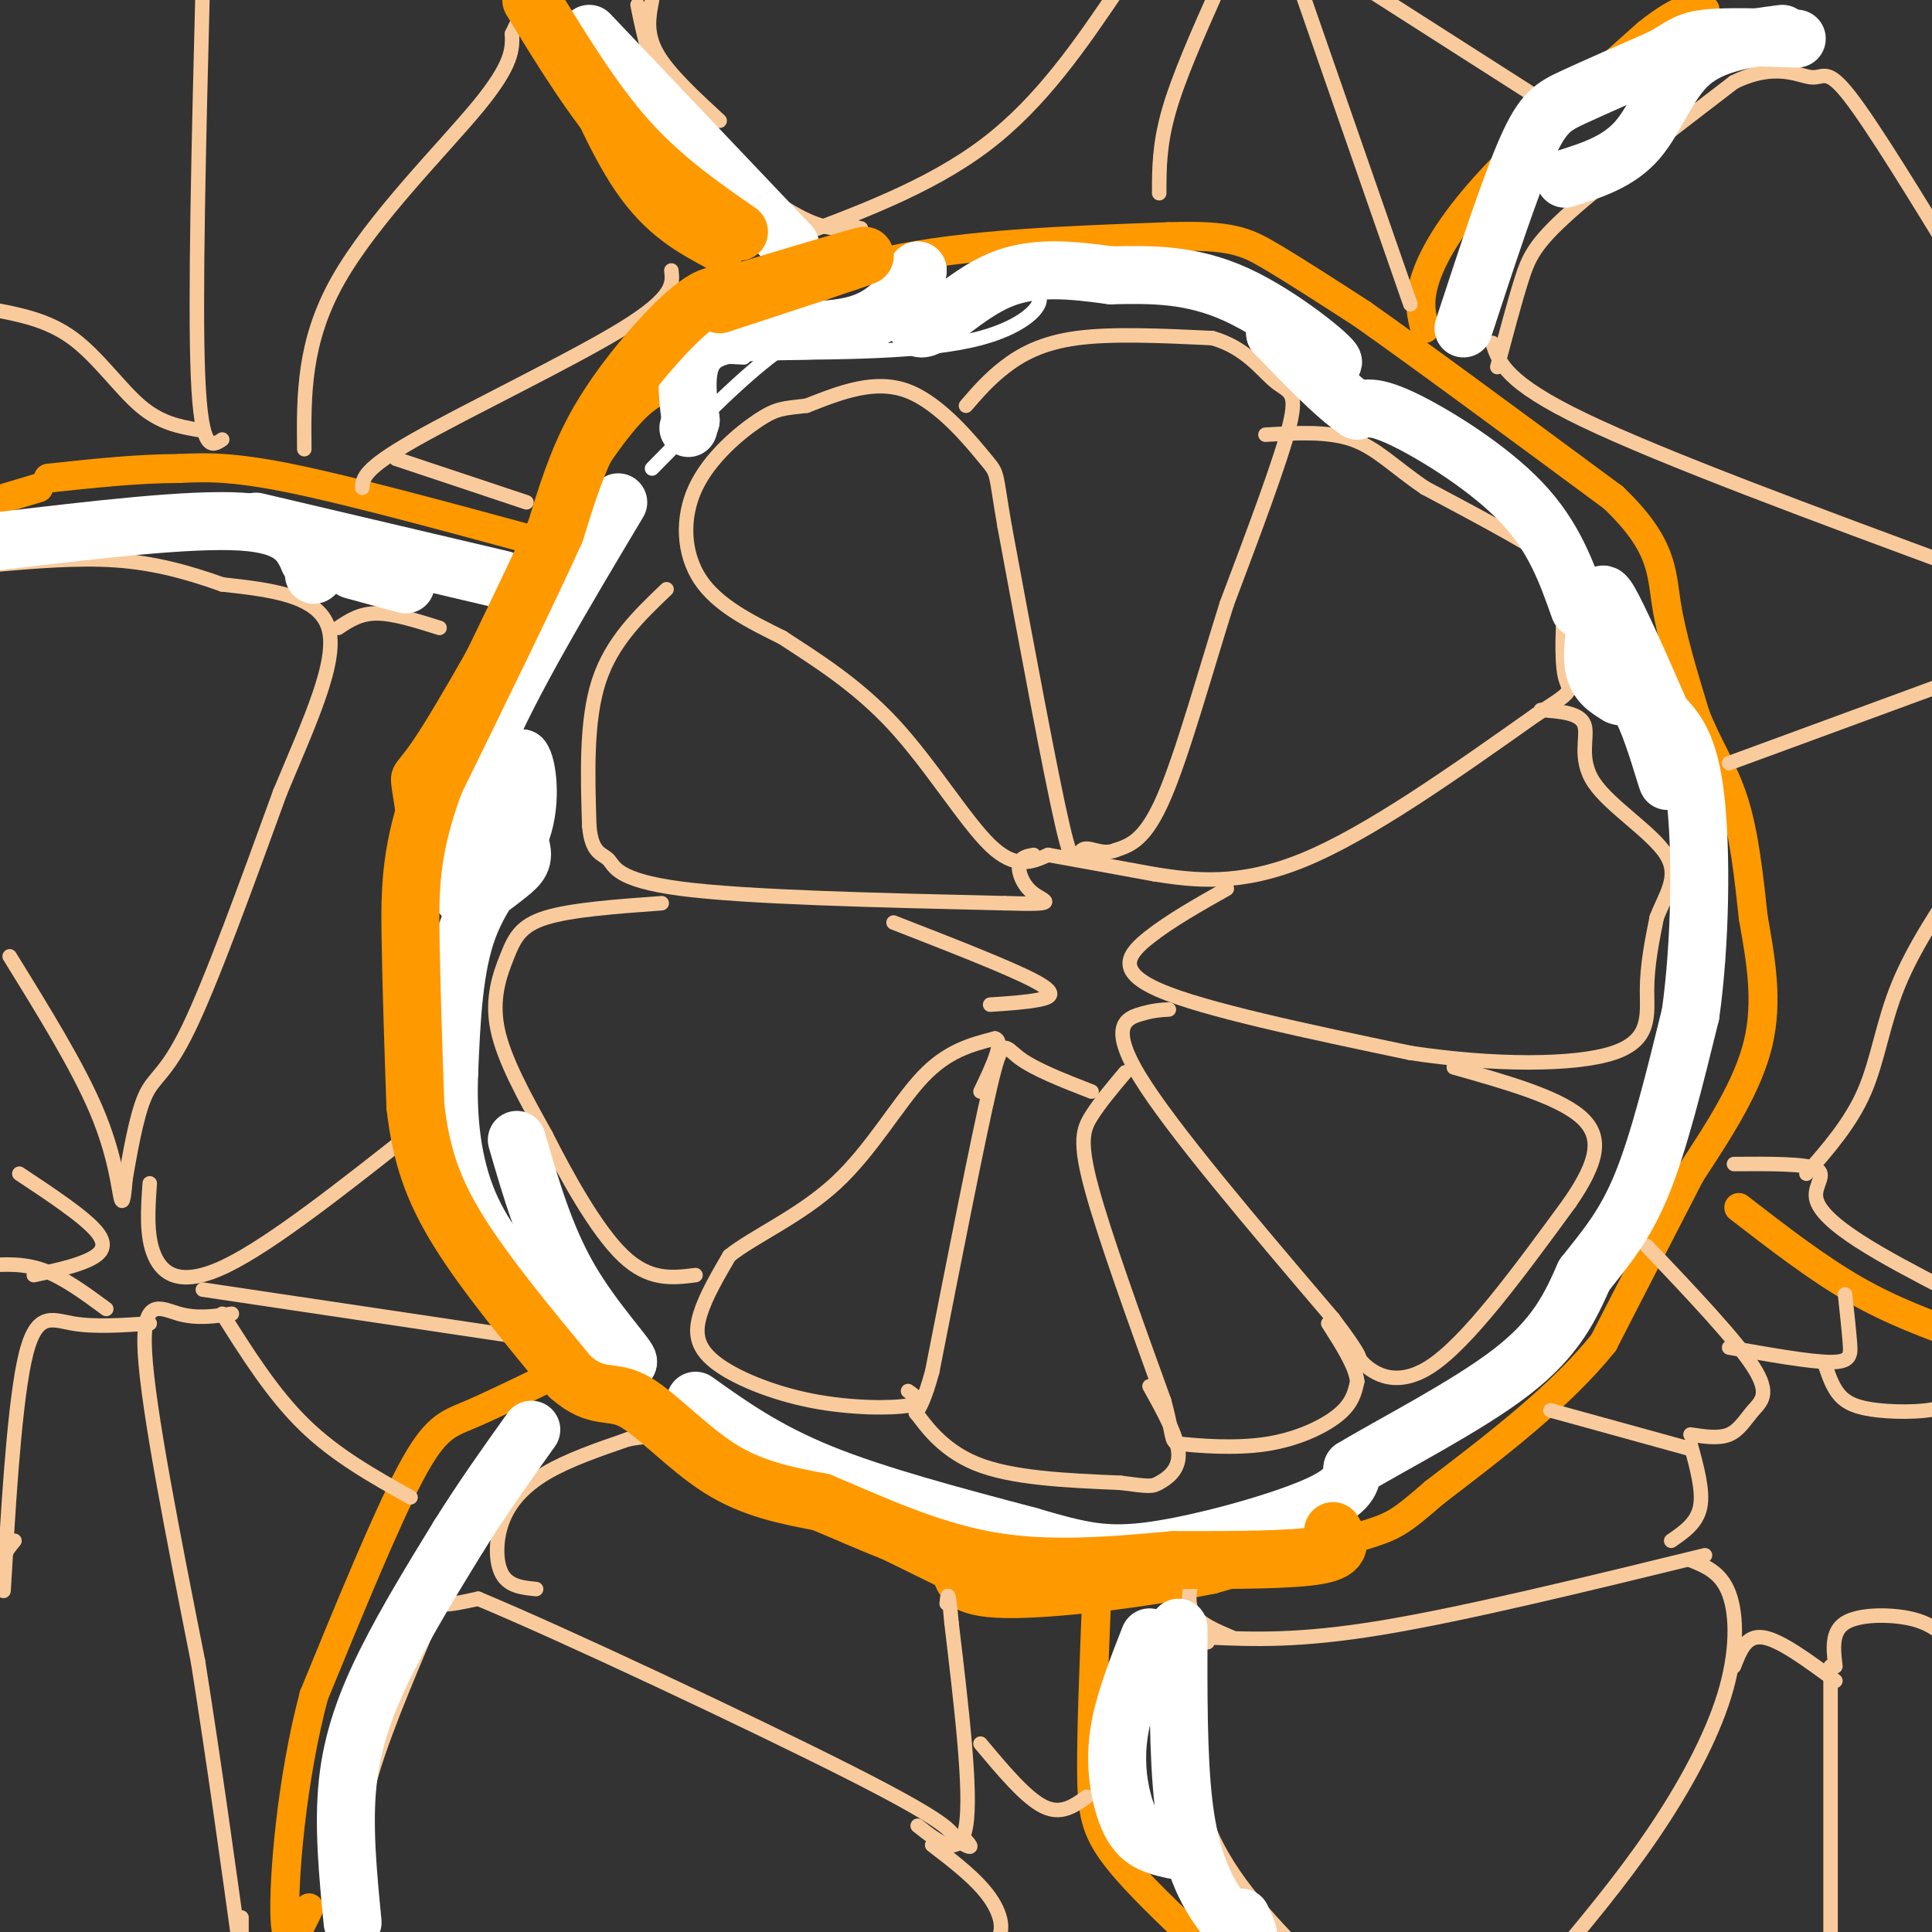 <svg viewBox='0 0 400 400' version='1.1' xmlns='http://www.w3.org/2000/svg' xmlns:xlink='http://www.w3.org/1999/xlink'><rect x="0" y="0" width="400" height="400" fill="#333333" stroke="none"/><g fill='none' stroke='#f9cb9c' stroke-width='3' stroke-linecap='round' stroke-linejoin='round'><path d='M200,84c2.333,-2.711 4.667,-5.422 8,-8c3.333,-2.578 7.667,-5.022 15,-6c7.333,-0.978 17.667,-0.489 28,0'/><path d='M251,70c6.940,1.940 10.292,6.792 13,9c2.708,2.208 4.774,1.774 3,9c-1.774,7.226 -7.387,22.113 -13,37'/><path d='M254,125c-4.467,14.156 -9.133,31.044 -13,40c-3.867,8.956 -6.933,9.978 -10,11'/><path d='M231,176c-3.036,1.262 -5.625,-1.083 -7,0c-1.375,1.083 -1.536,5.595 -4,-5c-2.464,-10.595 -7.232,-36.298 -12,-62'/><path d='M208,109c-2.060,-11.893 -1.208,-10.625 -4,-14c-2.792,-3.375 -9.226,-11.393 -16,-14c-6.774,-2.607 -13.887,0.196 -21,3'/><path d='M167,84c-4.764,0.560 -6.174,0.459 -10,3c-3.826,2.541 -10.069,7.722 -13,14c-2.931,6.278 -2.552,13.651 1,19c3.552,5.349 10.276,8.675 17,12'/><path d='M162,132c6.786,4.464 15.250,9.625 23,18c7.750,8.375 14.786,19.964 20,25c5.214,5.036 8.607,3.518 12,2'/><path d='M217,177c5.667,1.000 13.833,2.500 22,4'/><path d='M239,181c8.178,1.289 17.622,2.511 31,-3c13.378,-5.511 30.689,-17.756 48,-30'/><path d='M318,148c8.801,-5.582 6.802,-4.537 6,-8c-0.802,-3.463 -0.408,-11.432 0,-16c0.408,-4.568 0.831,-5.734 -4,-9c-4.831,-3.266 -14.915,-8.633 -25,-14'/><path d='M295,101c-6.422,-4.356 -9.978,-8.244 -15,-10c-5.022,-1.756 -11.511,-1.378 -18,-1'/><path d='M138,122c-5.667,5.417 -11.333,10.833 -14,19c-2.667,8.167 -2.333,19.083 -2,30'/><path d='M122,171c0.500,5.905 2.750,5.667 4,7c1.250,1.333 1.500,4.238 15,6c13.500,1.762 40.250,2.381 67,3'/><path d='M208,187c11.940,0.345 8.292,-0.292 6,-2c-2.292,-1.708 -3.226,-4.488 -3,-6c0.226,-1.512 1.613,-1.756 3,-2'/><path d='M254,184c-5.822,3.289 -11.644,6.578 -16,10c-4.356,3.422 -7.244,6.978 2,11c9.244,4.022 30.622,8.511 52,13'/><path d='M292,218c17.155,2.607 34.042,2.625 42,0c7.958,-2.625 6.988,-7.893 7,-13c0.012,-5.107 1.006,-10.054 2,-15'/><path d='M343,190c1.668,-4.537 4.839,-8.381 2,-13c-2.839,-4.619 -11.687,-10.013 -15,-15c-3.313,-4.987 -1.089,-9.568 -2,-12c-0.911,-2.432 -4.955,-2.716 -9,-3'/><path d='M242,209c-1.644,0.089 -3.289,0.178 -6,1c-2.711,0.822 -6.489,2.378 0,13c6.489,10.622 23.244,30.311 40,50'/><path d='M276,273c7.060,9.310 4.708,7.583 6,9c1.292,1.417 6.226,5.976 14,1c7.774,-4.976 18.387,-19.488 29,-34'/><path d='M325,249c6.111,-8.844 6.889,-13.956 2,-18c-4.889,-4.044 -15.444,-7.022 -26,-10'/><path d='M233,222c-2.622,3.111 -5.244,6.222 -7,9c-1.756,2.778 -2.644,5.222 0,15c2.644,9.778 8.822,26.889 15,44'/><path d='M241,290c2.423,8.772 0.979,8.702 4,9c3.021,0.298 10.506,0.965 17,0c6.494,-0.965 11.998,-3.561 15,-6c3.002,-2.439 3.501,-4.719 4,-7'/><path d='M281,286c-0.333,-3.167 -3.167,-7.583 -6,-12'/><path d='M226,226c-5.933,-2.311 -11.867,-4.622 -15,-7c-3.133,-2.378 -3.467,-4.822 -6,6c-2.533,10.822 -7.267,34.911 -12,59'/><path d='M193,284c-2.893,10.619 -4.125,7.667 -3,9c1.125,1.333 4.607,6.952 12,10c7.393,3.048 18.696,3.524 30,4'/><path d='M232,307c6.143,0.810 6.500,0.833 8,0c1.500,-0.833 4.143,-2.524 4,-6c-0.143,-3.476 -3.071,-8.738 -6,-14'/><path d='M188,288c1.692,1.199 3.384,2.399 0,3c-3.384,0.601 -11.845,0.604 -20,-1c-8.155,-1.604 -16.003,-4.817 -20,-8c-3.997,-3.183 -4.142,-6.338 -3,-10c1.142,-3.662 3.571,-7.831 6,-12'/><path d='M151,260c5.012,-4.036 14.542,-8.125 22,-15c7.458,-6.875 12.845,-16.536 18,-22c5.155,-5.464 10.077,-6.732 15,-8'/><path d='M206,215c2.000,0.500 -0.500,5.750 -3,11'/><path d='M137,187c-9.357,0.679 -18.714,1.357 -24,3c-5.286,1.643 -6.500,4.250 -8,8c-1.500,3.750 -3.286,8.643 -2,15c1.286,6.357 5.643,14.179 10,22'/><path d='M113,235c4.444,8.800 10.556,19.800 16,25c5.444,5.200 10.222,4.600 15,4'/><path d='M185,191c11.911,4.644 23.822,9.289 29,12c5.178,2.711 3.622,3.489 1,4c-2.622,0.511 -6.311,0.756 -10,1'/></g>
<g fill='none' stroke='#ff9900' stroke-width='6' stroke-linecap='round' stroke-linejoin='round'><path d='M141,81c-1.083,-3.250 -2.167,-6.500 5,-11c7.167,-4.500 22.583,-10.250 38,-16'/><path d='M184,54c16.000,-3.500 37.000,-4.250 58,-5'/><path d='M242,49c12.844,-0.422 15.956,1.022 21,4c5.044,2.978 12.022,7.489 19,12'/><path d='M282,65c11.833,8.333 31.917,23.167 52,38'/><path d='M334,103c10.267,9.778 9.933,15.222 11,22c1.067,6.778 3.533,14.889 6,23'/><path d='M351,148c2.533,6.511 5.867,11.289 8,18c2.133,6.711 3.067,15.356 4,24'/><path d='M363,190c1.467,8.311 3.133,17.089 1,26c-2.133,8.911 -8.067,17.956 -14,27'/><path d='M350,243c-5.333,10.333 -11.667,22.667 -18,35'/><path d='M332,278c-8.833,11.000 -21.917,21.000 -35,31'/><path d='M297,309c-7.400,6.422 -8.400,6.978 -15,9c-6.600,2.022 -18.800,5.511 -31,9'/><path d='M251,327c-13.844,2.778 -32.956,5.222 -43,5c-10.044,-0.222 -11.022,-3.111 -12,-6'/><path d='M196,326c-10.500,-5.167 -30.750,-15.083 -51,-25'/><path d='M145,301c-14.378,-7.533 -24.822,-13.867 -31,-19c-6.178,-5.133 -8.089,-9.067 -10,-13'/><path d='M104,269c-3.833,-8.000 -8.417,-21.500 -13,-35'/><path d='M91,234c-3.167,-16.667 -4.583,-40.833 -6,-65'/><path d='M85,169c-1.467,-11.133 -2.133,-6.467 3,-14c5.133,-7.533 16.067,-27.267 27,-47'/><path d='M115,108c7.533,-12.467 12.867,-20.133 17,-24c4.133,-3.867 7.067,-3.933 10,-4'/><path d='M113,2c5.583,13.750 11.167,27.500 17,36c5.833,8.500 11.917,11.750 18,15'/><path d='M148,53c3.333,2.667 2.667,1.833 2,1'/><path d='M295,68c-0.711,-2.689 -1.422,-5.378 0,-10c1.422,-4.622 4.978,-11.178 13,-20c8.022,-8.822 20.511,-19.911 33,-31'/><path d='M341,7c7.500,-6.000 9.750,-5.500 12,-5'/><path d='M360,250c8.083,6.250 16.167,12.500 24,17c7.833,4.500 15.417,7.250 23,10'/><path d='M227,332c-0.511,12.844 -1.022,25.689 -1,34c0.022,8.311 0.578,12.089 4,17c3.422,4.911 9.711,10.956 16,17'/><path d='M114,285c-6.289,3.067 -12.578,6.133 -17,8c-4.422,1.867 -6.978,2.533 -12,12c-5.022,9.467 -12.511,27.733 -20,46'/><path d='M65,351c-4.667,17.467 -6.333,38.133 -6,46c0.333,7.867 2.667,2.933 5,-2'/><path d='M111,112c-19.333,-5.250 -38.667,-10.500 -51,-13c-12.333,-2.500 -17.667,-2.250 -23,-2'/><path d='M37,97c-8.333,0.000 -17.667,1.000 -27,2'/><path d='M8,101c0.000,0.000 -10.000,3.000 -10,3'/></g>
<g fill='none' stroke='#f9cb9c' stroke-width='3' stroke-linecap='round' stroke-linejoin='round'><path d='M2,198c7.067,11.422 14.133,22.844 18,32c3.867,9.156 4.533,16.044 5,18c0.467,1.956 0.733,-1.022 1,-4'/><path d='M26,244c0.750,-4.214 2.125,-12.750 4,-17c1.875,-4.250 4.250,-4.214 9,-14c4.750,-9.786 11.875,-29.393 19,-49'/><path d='M58,164c6.156,-14.778 12.044,-27.222 10,-34c-2.044,-6.778 -12.022,-7.889 -22,-9'/><path d='M46,121c-7.156,-2.556 -14.044,-4.444 -22,-5c-7.956,-0.556 -16.978,0.222 -26,1'/><path d='M70,130c2.250,-1.500 4.500,-3.000 8,-3c3.500,0.000 8.250,1.500 13,3'/><path d='M31,245c-0.378,5.489 -0.756,10.978 1,15c1.756,4.022 5.644,6.578 15,2c9.356,-4.578 24.178,-16.289 39,-28'/><path d='M86,234c7.167,-4.833 5.583,-2.917 4,-1'/><path d='M42,267c0.000,0.000 67.000,10.000 67,10'/><path d='M109,277c11.167,1.667 5.583,0.833 0,0'/><path d='M46,272c5.250,8.333 10.500,16.667 17,23c6.500,6.333 14.250,10.667 22,15'/><path d='M48,272c-3.622,0.533 -7.244,1.067 -11,0c-3.756,-1.067 -7.644,-3.733 -7,8c0.644,11.733 5.822,37.867 11,64'/><path d='M41,344c3.333,21.000 6.167,41.500 9,62'/><path d='M50,403c0.000,0.000 0.000,-6.000 0,-6'/><path d='M31,274c-5.750,0.393 -11.500,0.786 -16,0c-4.500,-0.786 -7.750,-2.750 -10,8c-2.250,10.750 -3.500,34.214 -4,43c-0.500,8.786 -0.250,2.893 0,-3'/><path d='M1,322c0.333,-1.000 1.167,-2.000 2,-3'/><path d='M22,271c-4.417,-3.250 -8.833,-6.500 -13,-8c-4.167,-1.500 -8.083,-1.250 -12,-1'/><path d='M7,264c4.067,-0.867 8.133,-1.733 11,-3c2.867,-1.267 4.533,-2.933 2,-6c-2.533,-3.067 -9.267,-7.533 -16,-12'/><path d='M41,89c-3.889,-0.689 -7.778,-1.378 -12,-5c-4.222,-3.622 -8.778,-10.178 -14,-14c-5.222,-3.822 -11.111,-4.911 -17,-6'/><path d='M46,91c-2.167,1.417 -4.333,2.833 -5,-13c-0.667,-15.833 0.167,-48.917 1,-82'/><path d='M63,93c-0.111,-11.111 -0.222,-22.222 7,-35c7.222,-12.778 21.778,-27.222 29,-36c7.222,-8.778 7.111,-11.889 7,-15'/><path d='M106,7c1.333,-2.833 1.167,-2.417 1,-2'/><path d='M75,101c0.089,-1.933 0.178,-3.867 11,-10c10.822,-6.133 32.378,-16.467 43,-23c10.622,-6.533 10.311,-9.267 10,-12'/><path d='M82,95c0.000,0.000 27.000,9.000 27,9'/><path d='M162,50c15.167,-5.583 30.333,-11.167 42,-20c11.667,-8.833 19.833,-20.917 28,-33'/><path d='M240,40c0.000,-5.000 0.000,-10.000 2,-17c2.000,-7.000 6.000,-16.000 10,-25'/><path d='M292,63c0.000,0.000 -24.000,-69.000 -24,-69'/><path d='M318,20c0.000,0.000 -36.000,-23.000 -36,-23'/><path d='M353,322c-24.917,6.083 -49.833,12.167 -67,15c-17.167,2.833 -26.583,2.417 -36,2'/><path d='M350,300c0.000,0.000 -29.000,-8.000 -29,-8'/><path d='M350,297c2.946,0.446 5.893,0.893 8,0c2.107,-0.893 3.375,-3.125 5,-5c1.625,-1.875 3.607,-3.393 0,-9c-3.607,-5.607 -12.804,-15.304 -22,-25'/><path d='M358,279c8.400,1.489 16.800,2.978 21,3c4.200,0.022 4.200,-1.422 4,-4c-0.200,-2.578 -0.600,-6.289 -1,-10'/><path d='M378,283c0.768,2.208 1.536,4.417 3,6c1.464,1.583 3.625,2.542 8,3c4.375,0.458 10.964,0.417 14,-1c3.036,-1.417 2.518,-4.208 2,-7'/><path d='M350,323c3.179,1.280 6.357,2.560 8,7c1.643,4.440 1.750,12.042 -1,21c-2.750,8.958 -8.357,19.274 -15,29c-6.643,9.726 -14.321,18.863 -22,28'/><path d='M302,404c0.000,0.000 0.100,0.100 0.1,0.1'/><path d='M250,340c-1.089,0.178 -2.178,0.356 -3,7c-0.822,6.644 -1.378,19.756 3,31c4.378,11.244 13.689,20.622 23,30'/><path d='M135,0c-0.667,3.417 -1.333,6.833 1,11c2.333,4.167 7.667,9.083 13,14'/><path d='M132,1c1.533,7.556 3.067,15.111 9,23c5.933,7.889 16.267,16.111 23,20c6.733,3.889 9.867,3.444 13,3'/><path d='M177,47c2.167,0.500 1.083,0.250 0,0'/><path d='M310,76c1.756,-6.644 3.511,-13.289 5,-18c1.489,-4.711 2.711,-7.489 10,-14c7.289,-6.511 20.644,-16.756 34,-27'/><path d='M359,17c8.679,-4.214 13.375,-1.250 16,-1c2.625,0.250 3.179,-2.214 8,4c4.821,6.214 13.911,21.107 23,36'/><path d='M309,71c1.333,4.083 2.667,8.167 19,16c16.333,7.833 47.667,19.417 79,31'/><path d='M358,158c0.000,0.000 49.000,-18.000 49,-18'/><path d='M374,243c4.600,-5.267 9.200,-10.533 12,-17c2.800,-6.467 3.800,-14.133 7,-22c3.200,-7.867 8.600,-15.933 14,-24'/><path d='M359,241c7.345,-0.048 14.690,-0.095 17,1c2.310,1.095 -0.417,3.333 0,6c0.417,2.667 3.976,5.762 9,9c5.024,3.238 11.512,6.619 18,10'/><path d='M403,267c3.667,2.167 3.833,2.583 4,3'/><path d='M75,389c-0.500,-5.905 -1.000,-11.810 2,-22c3.000,-10.190 9.500,-24.667 12,-31c2.500,-6.333 1.000,-4.524 2,-4c1.000,0.524 4.500,-0.238 8,-1'/><path d='M99,331c17.378,7.222 56.822,25.778 77,36c20.178,10.222 21.089,12.111 22,14'/><path d='M198,381c4.000,2.333 3.000,1.167 2,0'/><path d='M111,329c-2.792,-0.280 -5.583,-0.560 -7,-3c-1.417,-2.440 -1.458,-7.042 0,-11c1.458,-3.958 4.417,-7.274 9,-10c4.583,-2.726 10.792,-4.863 17,-7'/><path d='M130,298c5.833,-1.167 11.917,-0.583 18,0'/><path d='M190,378c4.417,3.500 8.833,7.000 10,0c1.167,-7.000 -0.917,-24.500 -3,-42'/><path d='M197,336c-0.667,-7.667 -0.833,-5.833 -1,-4'/><path d='M203,361c4.667,5.583 9.333,11.167 13,13c3.667,1.833 6.333,-0.083 9,-2'/><path d='M193,382c4.667,3.578 9.333,7.156 12,11c2.667,3.844 3.333,7.956 0,10c-3.333,2.044 -10.667,2.022 -18,2'/><path d='M255,339c-3.333,-1.417 -6.667,-2.833 -8,-5c-1.333,-2.167 -0.667,-5.083 0,-8'/><path d='M379,345c0.000,0.000 0.000,69.000 0,69'/><path d='M380,348c-5.750,-4.250 -11.500,-8.500 -15,-9c-3.500,-0.500 -4.750,2.750 -6,6'/><path d='M380,345c-0.422,-3.600 -0.844,-7.200 2,-9c2.844,-1.800 8.956,-1.800 13,-1c4.044,0.800 6.022,2.400 8,4'/><path d='M350,299c1.333,4.833 2.667,9.667 2,13c-0.667,3.333 -3.333,5.167 -6,7'/></g>
<g fill='none' stroke='#ffffff' stroke-width='3' stroke-linecap='round' stroke-linejoin='round'><path d='M135,97c9.833,-10.000 19.667,-20.000 27,-25c7.333,-5.000 12.167,-5.000 17,-5'/><path d='M179,67c8.500,-2.000 21.250,-4.500 34,-7'/><path d='M213,60c5.200,1.000 1.200,7.000 -10,10c-11.200,3.000 -29.600,3.000 -48,3'/><path d='M155,73c-8.167,0.667 -4.583,0.833 -1,1'/></g>
<g fill='none' stroke='#ffffff' stroke-width='12' stroke-linecap='round' stroke-linejoin='round'><path d='M128,104c-11.250,18.833 -22.500,37.667 -28,51c-5.500,13.333 -5.250,21.167 -5,29'/><path d='M95,184c0.965,4.266 5.877,0.432 9,-2c3.123,-2.432 4.456,-3.463 4,-6c-0.456,-2.537 -2.702,-6.582 -3,-10c-0.298,-3.418 1.351,-6.209 3,-9'/><path d='M108,157c1.071,1.167 2.250,8.583 0,15c-2.250,6.417 -7.929,11.833 -11,20c-3.071,8.167 -3.536,19.083 -4,30'/><path d='M93,222c-0.393,9.714 0.625,19.000 4,27c3.375,8.000 9.107,14.714 15,20c5.893,5.286 11.946,9.143 18,13'/><path d='M130,282c0.622,-0.467 -6.822,-8.133 -12,-17c-5.178,-8.867 -8.089,-18.933 -11,-29'/><path d='M144,290c7.250,5.167 14.500,10.333 26,15c11.500,4.667 27.250,8.833 43,13'/><path d='M213,318c10.667,3.131 15.833,4.458 26,3c10.167,-1.458 25.333,-5.702 33,-9c7.667,-3.298 7.833,-5.649 8,-8'/><path d='M280,304c7.911,-4.800 23.689,-12.800 33,-20c9.311,-7.200 12.156,-13.600 15,-20'/><path d='M328,264c4.556,-5.778 8.444,-10.222 12,-19c3.556,-8.778 6.778,-21.889 10,-35'/><path d='M350,210c2.089,-14.689 2.311,-33.911 1,-45c-1.311,-11.089 -4.156,-14.044 -7,-17'/><path d='M344,148c-3.198,-7.440 -7.692,-17.541 -10,-22c-2.308,-4.459 -2.429,-3.278 -3,0c-0.571,3.278 -1.592,8.651 -1,12c0.592,3.349 2.796,4.675 5,6'/><path d='M335,144c1.595,0.714 3.083,-0.500 5,3c1.917,3.500 4.262,11.714 5,14c0.738,2.286 -0.131,-1.357 -1,-5'/><path d='M327,126c-2.622,-7.444 -5.244,-14.889 -12,-22c-6.756,-7.111 -17.644,-13.889 -24,-17c-6.356,-3.111 -8.178,-2.556 -10,-2'/><path d='M281,85c-4.500,-3.000 -10.750,-9.500 -17,-16'/><path d='M264,69c0.964,-0.333 11.875,6.833 12,6c0.125,-0.833 -10.536,-9.667 -20,-14c-9.464,-4.333 -17.732,-4.167 -26,-4'/><path d='M230,57c-8.286,-1.131 -16.000,-1.958 -23,1c-7.000,2.958 -13.286,9.702 -16,10c-2.714,0.298 -1.857,-5.851 -1,-12'/><path d='M190,56c-1.143,0.655 -3.500,8.292 -12,11c-8.500,2.708 -23.143,0.488 -30,3c-6.857,2.512 -5.929,9.756 -5,17'/><path d='M143,87c-0.833,2.833 -0.417,1.417 0,0'/><path d='M122,7c0.000,0.000 38.000,40.000 38,40'/><path d='M160,47c6.333,6.667 3.167,3.333 0,0'/><path d='M0,112c19.667,-2.333 39.333,-4.667 50,-4c10.667,0.667 12.333,4.333 14,8'/><path d='M64,116c2.500,1.833 1.750,2.417 1,3'/><path d='M53,108c0.000,0.000 51.000,12.000 51,12'/><path d='M73,118c0.000,0.000 11.000,3.000 11,3'/><path d='M303,68c4.778,-14.578 9.556,-29.156 13,-37c3.444,-7.844 5.556,-8.956 10,-11c4.444,-2.044 11.222,-5.022 18,-8'/><path d='M344,12c3.956,-2.133 4.844,-3.467 9,-4c4.156,-0.533 11.578,-0.267 19,0'/><path d='M324,37c5.533,-1.733 11.067,-3.467 15,-8c3.933,-4.533 6.267,-11.867 11,-16c4.733,-4.133 11.867,-5.067 19,-6'/><path d='M244,337c-0.042,13.214 -0.083,26.429 1,36c1.083,9.571 3.292,15.500 6,20c2.708,4.500 5.917,7.571 7,8c1.083,0.429 0.042,-1.786 -1,-4'/><path d='M238,339c-2.458,6.274 -4.917,12.548 -6,18c-1.083,5.452 -0.792,10.083 0,14c0.792,3.917 2.083,7.119 4,9c1.917,1.881 4.458,2.440 7,3'/><path d='M73,398c-0.978,-10.044 -1.956,-20.089 -1,-29c0.956,-8.911 3.844,-16.689 8,-25c4.156,-8.311 9.578,-17.156 15,-26'/><path d='M95,318c5.000,-8.000 10.000,-15.000 15,-22'/></g>
<g fill='none' stroke='#ff9900' stroke-width='12' stroke-linecap='round' stroke-linejoin='round'><path d='M149,63c14.500,-4.750 29.000,-9.500 30,-10c1.000,-0.500 -11.500,3.250 -24,7'/><path d='M155,60c-5.327,1.211 -6.644,0.737 -9,2c-2.356,1.263 -5.750,4.263 -10,9c-4.250,4.737 -9.357,11.211 -13,18c-3.643,6.789 -5.821,13.895 -8,21'/><path d='M115,110c-5.500,12.167 -15.250,32.083 -25,52'/><path d='M90,162c-5.044,13.644 -5.156,21.756 -5,32c0.156,10.244 0.578,22.622 1,35'/><path d='M86,229c1.133,9.889 3.467,17.111 9,26c5.533,8.889 14.267,19.444 23,30'/><path d='M118,285c5.679,5.024 8.375,2.583 13,5c4.625,2.417 11.179,9.690 18,14c6.821,4.310 13.911,5.655 21,7'/><path d='M170,311c9.089,3.756 21.311,9.644 34,12c12.689,2.356 25.844,1.178 39,0'/><path d='M243,323c12.600,0.000 24.600,0.000 30,-1c5.400,-1.000 4.200,-3.000 3,-5'/><path d='M110,0c6.417,10.500 12.833,21.000 20,29c7.167,8.000 15.083,13.500 23,19'/></g>
</svg>